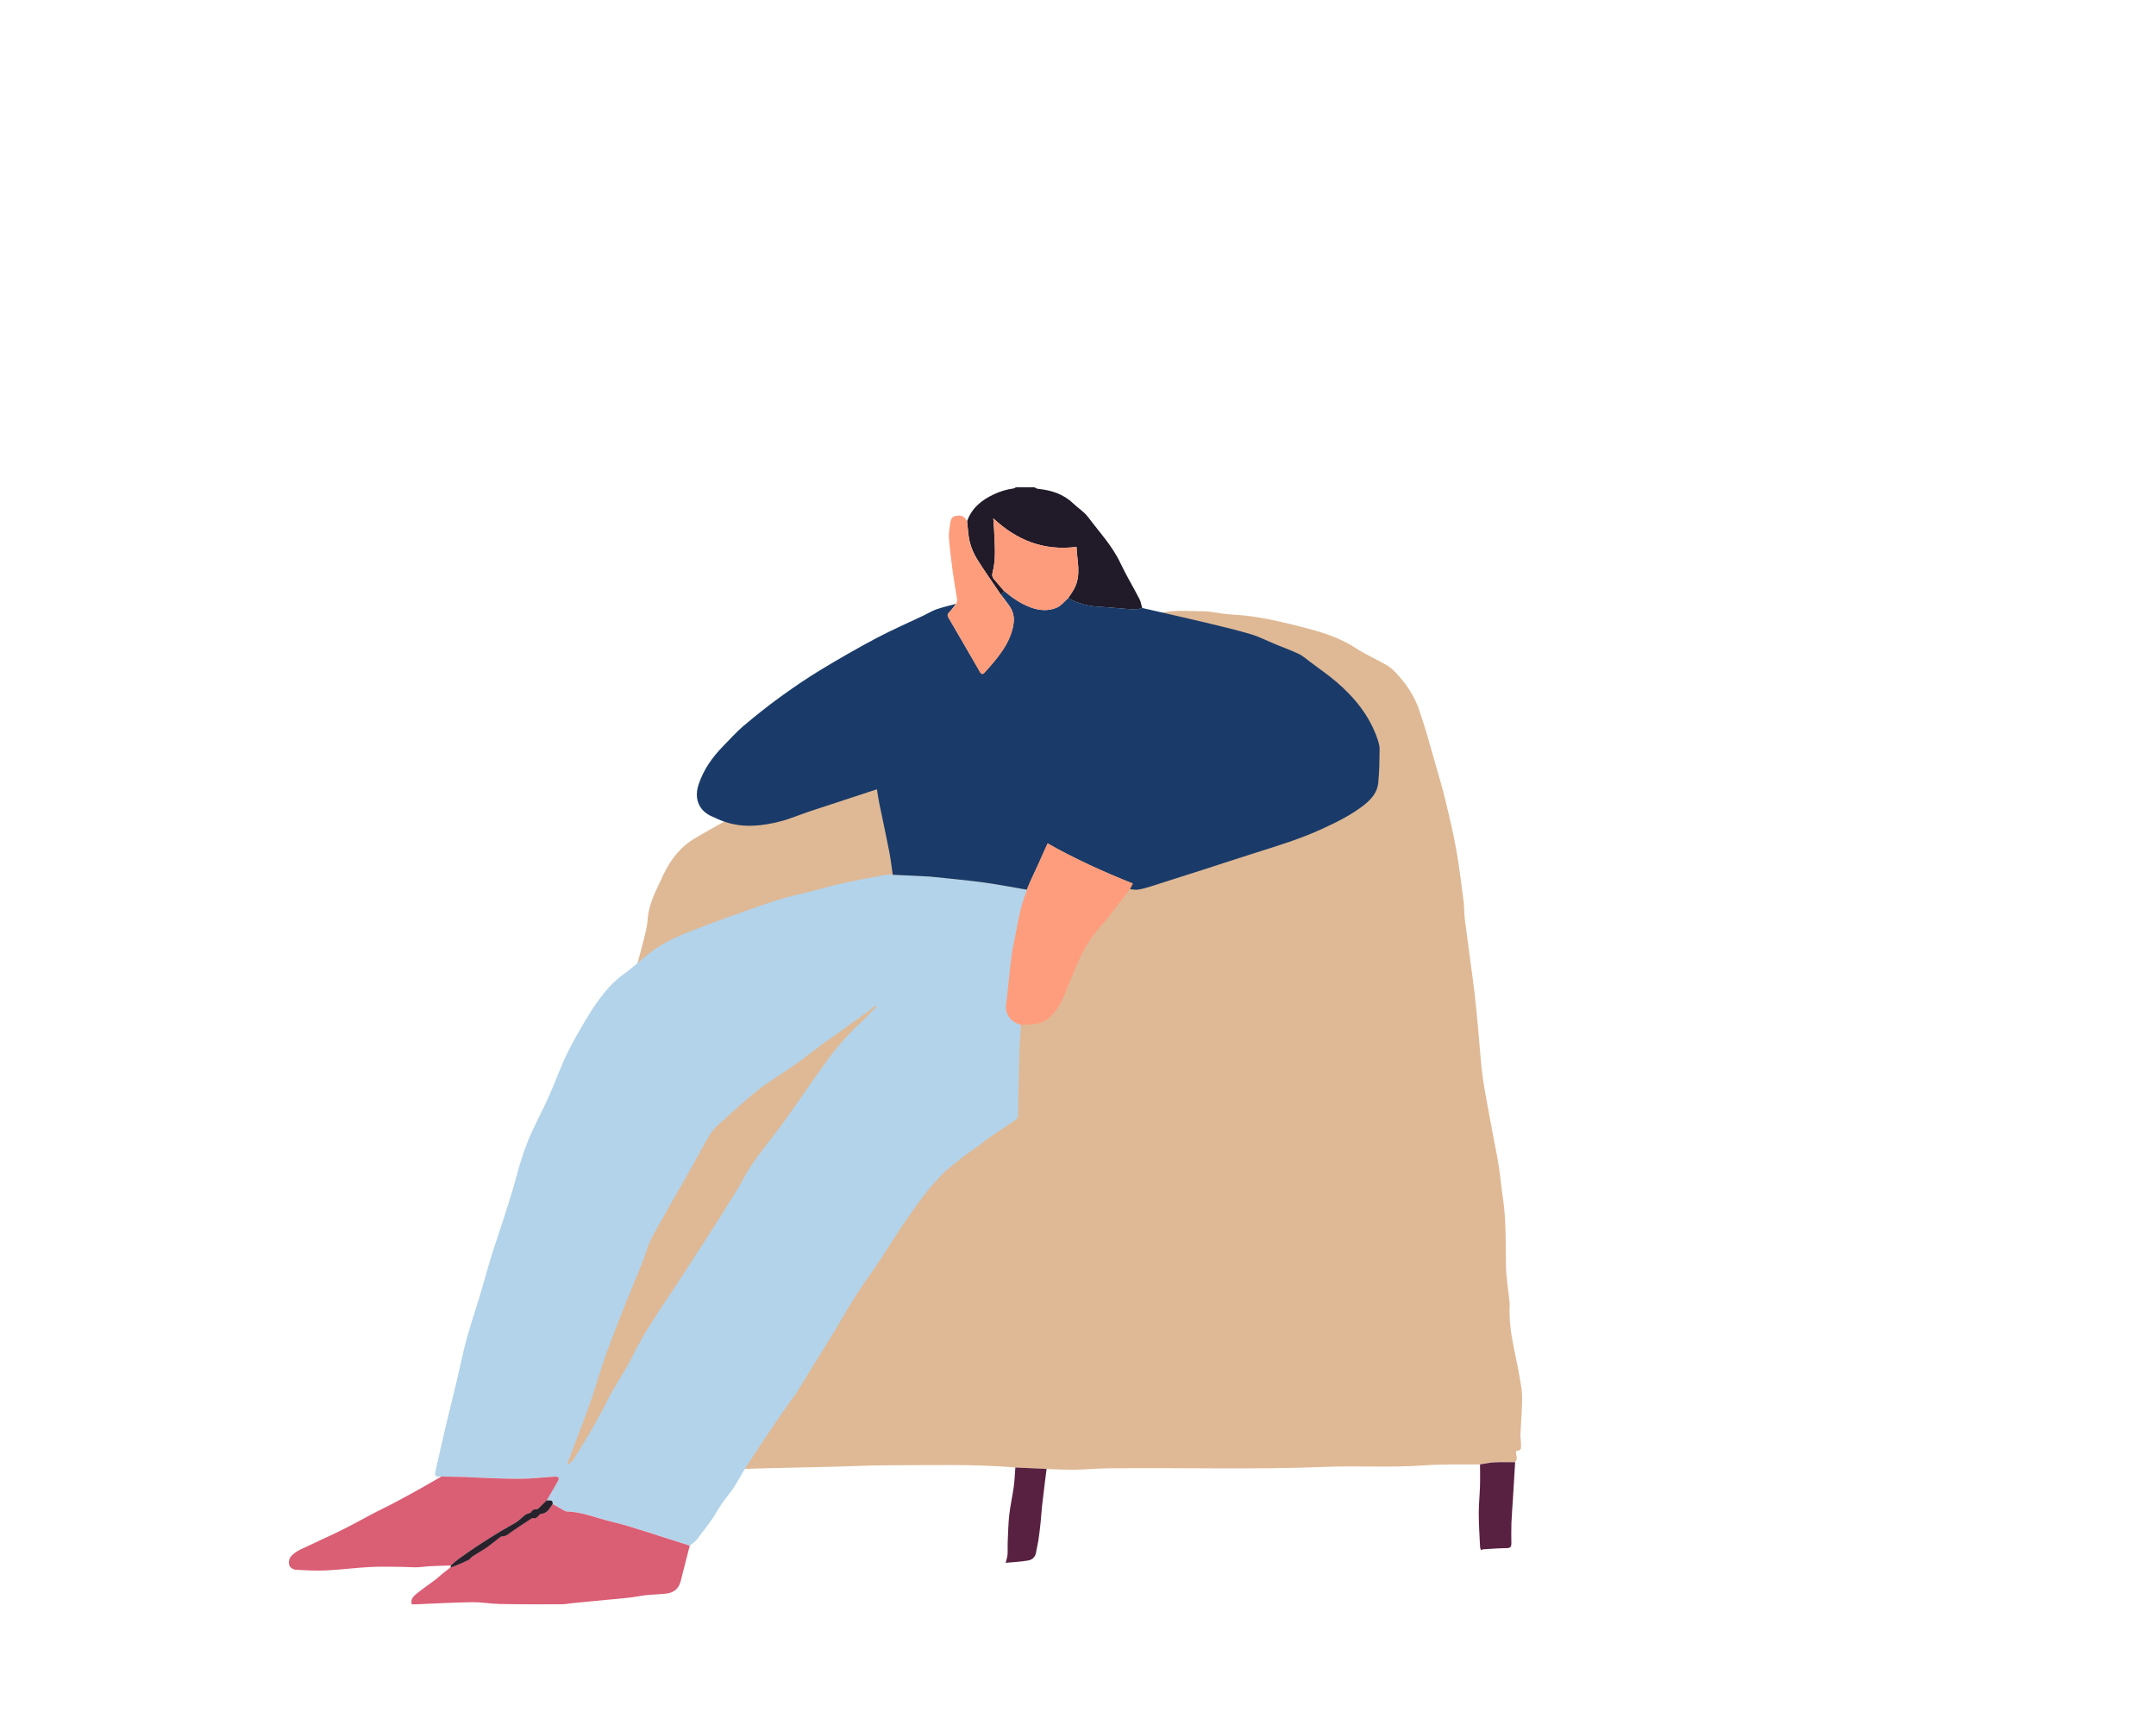 <svg width="500" height="400" viewBox="0 0 500 400" fill="none" xmlns="http://www.w3.org/2000/svg">
<path d="M235.479 340.282C225.711 339.457 215.905 339.777 206.125 339.777C201.789 339.777 197.465 340.011 193.129 340.11C188.153 340.233 183.164 340.332 178.188 340.455C174.123 340.553 170.058 340.701 165.993 340.787C160.08 340.923 154.168 341.095 148.255 341.108C146.099 341.108 143.944 340.701 141.788 340.492C140.359 340.356 138.93 340.171 137.489 340.11C134.989 339.999 132.476 339.962 129.864 339.888C129.901 339.555 129.95 339.112 130.024 338.656C130.591 335.084 131.17 331.511 131.724 327.939C131.786 327.545 131.712 327.126 131.7 326.719C131.687 326.485 131.601 326.251 131.626 326.029C131.921 324.058 132.155 322.063 132.587 320.129C133.067 317.985 133.843 315.903 134.286 313.748C134.619 312.121 134.607 310.421 134.804 308.758C135.099 306.369 135.457 303.991 135.777 301.601C136.097 299.273 136.393 296.945 136.75 294.616C137.662 288.691 138.622 282.778 139.509 276.853C139.94 273.945 140.224 271.026 140.643 268.106C140.95 265.951 141.382 263.819 141.714 261.676C142.084 259.36 142.379 257.019 142.749 254.703C143.106 252.474 143.537 250.256 143.87 248.014C144.141 246.179 144.276 244.331 144.547 242.508C144.929 239.958 145.397 237.408 145.791 234.858C146.223 232.135 146.481 229.364 147.048 226.666C147.676 223.685 148.588 220.765 149.314 217.796C149.672 216.343 150.09 214.877 150.177 213.398C150.398 209.654 152.172 206.451 153.675 203.186C154.907 200.525 156.545 198.012 158.787 196.066C160.019 194.994 161.485 194.181 162.913 193.356C165.192 192.038 167.496 190.744 169.848 189.549C172.09 188.416 174.369 187.344 176.71 186.408C177.978 185.903 179.395 185.792 180.725 185.41C187.044 183.624 193.351 181.801 199.67 179.99C202.048 179.312 204.4 178.549 206.802 177.933C207.714 177.699 208.342 177.267 208.798 176.504C209.808 174.804 210.769 173.079 211.841 171.428C212.912 169.79 214.156 168.25 215.228 166.612C216.226 165.084 217.026 163.421 218.061 161.918C220.155 158.888 222.335 155.919 224.503 152.95C225.058 152.199 225.686 151.496 226.29 150.782C227.608 149.23 229.492 148.602 231.229 147.752C232.67 147.037 234.185 146.421 235.713 145.953C237.216 145.485 238.805 145.3 240.332 144.906C246.035 143.452 251.812 142.701 257.7 142.725C260.878 142.738 264.057 142.541 267.235 142.393C268.048 142.356 268.873 142.22 269.674 142.048C272.778 141.383 275.906 141.74 279.023 141.752C280.797 141.752 282.57 142.196 284.344 142.393C285.921 142.565 287.51 142.59 289.087 142.775C293.891 143.341 298.572 144.524 303.24 145.731C307.145 146.754 310.939 148.01 314.376 150.265C316.728 151.804 319.352 152.925 321.791 154.354C322.629 154.847 323.343 155.611 324.021 156.338C326.238 158.715 328.012 161.438 329.071 164.481C330.598 168.866 331.793 173.362 333.087 177.834C333.85 180.458 334.614 183.094 335.255 185.755C336.141 189.438 337.028 193.134 337.694 196.854C338.42 200.957 338.913 205.108 339.455 209.235C339.615 210.43 339.529 211.649 339.677 212.844C340.145 216.601 340.674 220.346 341.167 224.104C341.438 226.173 341.734 228.23 341.968 230.312C342.276 233.022 342.547 235.745 342.793 238.467C343.064 241.448 343.274 244.442 343.569 247.423C343.754 249.209 344.013 250.983 344.321 252.745C344.924 256.182 345.577 259.619 346.218 263.056C346.673 265.507 347.203 267.946 347.585 270.41C347.967 272.812 348.152 275.251 348.521 277.653C349.334 282.987 349.149 288.346 349.26 293.705C349.309 296.316 349.765 298.903 350.036 301.515C350.073 301.835 350.122 302.168 350.11 302.488C349.95 305.839 350.369 309.116 351.046 312.392C351.724 315.583 352.377 318.786 352.857 322.013C353.091 323.578 352.98 325.204 352.931 326.793C352.869 328.703 352.685 330.612 352.611 332.521C352.574 333.31 352.734 334.098 352.746 334.899C352.783 336.205 352.758 336.205 351.588 336.513C351.477 337.363 352.179 338.287 351.33 339.063C349.704 339.063 348.078 339.013 346.464 339.1C345.368 339.161 344.284 339.408 343.187 339.568C338.79 339.629 334.38 339.494 330.007 339.814C322.481 340.344 314.954 339.839 307.441 340.147C290.503 340.837 273.554 340.258 256.616 340.492C254.177 340.529 251.739 340.763 249.3 340.8C247.095 340.824 244.89 340.701 242.685 340.64C240.307 340.516 237.893 340.405 235.479 340.282Z" fill="#DFB995"/>
<path d="M235.474 340.282C237.888 340.393 240.303 340.516 242.717 340.627C242.606 341.514 242.483 342.401 242.372 343.288C242.138 345.246 241.892 347.193 241.67 349.152C241.522 350.544 241.448 351.936 241.3 353.315C241.152 354.658 240.992 356.013 240.783 357.356C240.647 358.255 240.401 359.142 240.253 360.054C240.081 361.113 239.329 361.692 238.443 361.852C236.792 362.148 235.092 362.209 233.22 362.394C233.417 361.594 233.626 361.039 233.663 360.46C233.725 359.586 233.651 358.686 233.688 357.812C233.786 355.631 233.823 353.438 234.057 351.27C234.291 349.139 234.784 347.033 235.08 344.902C235.301 343.362 235.351 341.822 235.474 340.282Z" fill="#592141"/>
<path d="M343.235 339.568C344.331 339.408 345.415 339.162 346.511 339.1C348.125 339.014 349.751 339.063 351.377 339.063C351.204 341.921 351.044 344.779 350.859 347.637C350.749 349.472 350.588 351.308 350.515 353.143C350.453 354.745 350.49 356.334 350.502 357.935C350.502 358.638 350.28 358.97 349.48 358.983C347.657 359.007 345.846 359.143 344.035 359.254C343.875 359.266 343.715 359.352 343.444 359.438C343.37 359.204 343.259 358.97 343.247 358.736C343.124 356.162 342.951 353.587 342.939 351.012C342.927 348.918 343.161 346.812 343.222 344.705C343.284 342.993 343.235 341.28 343.235 339.568Z" fill="#592141"/>
<path d="M224.282 120.847C225.354 117.829 227.596 115.993 230.404 114.663C231.882 113.961 233.398 113.493 234.999 113.271C235.208 113.246 235.405 113.099 235.615 113C237.031 113 238.448 113 239.865 113C240.16 113.123 240.456 113.333 240.764 113.357C243.819 113.678 246.627 114.552 248.906 116.757C250.002 117.817 251.394 118.642 252.293 119.849C254.917 123.335 257.935 126.538 259.832 130.567C261.175 133.412 262.813 136.11 264.254 138.907C264.587 139.535 264.673 140.299 264.882 141.001C264.316 141.124 263.737 141.383 263.183 141.346C260.374 141.161 257.578 140.841 254.769 140.693C252.256 140.545 249.916 139.929 247.723 138.697C248.179 137.983 248.697 137.305 249.091 136.566C250.84 133.363 249.756 130.025 249.657 126.822C242.02 127.795 235.763 125.257 230.355 120.194C230.417 121.167 230.515 122.128 230.552 123.089C230.663 126.329 231.045 129.569 230.183 132.759C230.022 133.375 230.109 133.843 230.515 134.312C231.303 135.223 232.092 136.147 232.868 137.059C232.634 137.367 232.4 137.662 232.166 137.97C230.306 135.223 228.384 132.513 226.623 129.692C225.871 128.485 225.268 127.117 224.923 125.738C224.516 124.161 224.479 122.485 224.282 120.847Z" fill="#201A29"/>
<path d="M102.352 342.389C100.75 342.401 100.726 342.389 101.083 340.775C101.797 337.56 102.524 334.332 103.276 331.117C104.15 327.434 105.086 323.763 105.961 320.067C106.712 316.914 107.328 313.735 108.178 310.606C109.127 307.145 110.297 303.745 111.332 300.308C112.219 297.339 113.007 294.345 113.918 291.389C114.879 288.297 115.963 285.242 116.936 282.162C117.922 279.046 118.944 275.941 119.769 272.788C120.73 269.129 121.913 265.556 123.502 262.132C124.771 259.409 126.175 256.748 127.394 254.001C128.835 250.774 129.993 247.423 131.533 244.257C133.036 241.165 134.81 238.209 136.584 235.264C137.631 233.527 138.813 231.864 140.082 230.275C141.4 228.625 142.89 227.134 144.652 225.878C146.697 224.436 148.507 222.687 150.478 221.135C153.508 218.733 156.982 217.131 160.579 215.764C162.895 214.889 165.198 213.99 167.526 213.152C171.739 211.649 175.952 210.109 180.214 208.73C182.727 207.917 185.338 207.399 187.913 206.746C190.216 206.155 192.507 205.465 194.835 204.948C198.223 204.196 201.635 203.556 205.035 202.915C205.687 202.792 206.365 202.866 207.042 202.841C209.74 202.977 212.438 203.1 215.135 203.236C215.259 203.236 215.369 203.235 215.493 203.248C218.412 203.543 221.331 203.827 224.238 204.147C226.197 204.369 228.143 204.603 230.077 204.911C232.762 205.342 235.448 205.835 238.133 206.303C238.121 206.451 238.133 206.611 238.084 206.746C236.482 210.541 236.039 214.643 235.164 218.609C234.45 221.862 234.265 225.225 233.859 228.538C233.699 229.844 233.637 231.175 233.403 232.468C232.996 234.673 234.019 236.607 236.113 237.42C236.335 237.506 236.556 237.58 236.778 237.654C236.643 239.884 236.458 242.126 236.396 244.356C236.261 249.111 236.175 253.854 236.113 258.609C236.101 259.36 235.608 259.631 235.127 259.951C233.157 261.294 231.161 262.588 229.203 263.943C228.451 264.46 227.774 265.076 227.035 265.618C225.581 266.677 224.078 267.663 222.674 268.772C221.245 269.893 219.792 271.014 218.523 272.307C217.008 273.835 215.591 275.461 214.285 277.161C212.45 279.575 210.713 282.064 209.013 284.577C207.277 287.164 205.651 289.824 203.926 292.424C202.201 295.023 200.329 297.524 198.654 300.148C196.831 302.993 195.18 305.95 193.431 308.845C191.743 311.604 190.019 314.351 188.319 317.098C187.063 319.131 185.843 321.176 184.587 323.196C184.328 323.615 183.971 323.985 183.688 324.391C182.296 326.362 180.891 328.321 179.536 330.329C177.381 333.532 175.237 336.735 173.143 339.974C172.109 341.576 171.234 343.3 170.187 344.902C169.337 346.195 168.302 347.366 167.428 348.647C166.566 349.903 165.826 351.258 164.964 352.515C164.151 353.698 163.252 354.819 162.39 355.964C162.057 356.408 161.737 356.876 161.343 357.27C160.924 357.689 160.431 358.034 159.975 358.403C158.436 357.911 156.908 357.418 155.368 356.925C152.153 355.903 148.951 354.831 145.711 353.87C143.605 353.242 141.449 352.798 139.343 352.17C136.818 351.419 134.305 350.581 131.632 350.495C131.373 350.482 131.102 350.408 130.88 350.285C129.981 349.792 129.082 349.263 128.195 348.758C128.294 347.575 127.357 348.031 126.803 347.883C127.678 346.38 128.565 344.89 129.427 343.387C129.55 343.165 129.661 342.758 129.538 342.611C129.402 342.438 129.02 342.364 128.749 342.389C125.965 342.549 123.182 342.894 120.41 342.894C116.53 342.906 112.65 342.672 108.769 342.537C108.622 342.537 108.474 342.475 108.338 342.475C106.331 342.45 104.335 342.426 102.352 342.389ZM131.533 339.531C131.57 339.58 131.607 339.629 131.644 339.679C132.087 339.297 132.642 338.989 132.937 338.508C134.329 336.316 135.684 334.098 136.99 331.856C138 330.132 138.961 328.37 139.922 326.596C140.611 325.327 141.19 324.009 141.905 322.753C143.371 320.19 145.058 317.751 146.352 315.103C148.618 310.471 151.365 306.159 154.211 301.897C155.048 300.64 155.91 299.409 156.723 298.152C159.704 293.557 162.698 288.962 165.654 284.343C167.415 281.583 169.152 278.811 170.852 276.027C172.158 273.884 173.242 271.605 174.683 269.572C176.974 266.32 179.524 263.253 181.852 260.038C184.895 255.837 187.777 251.525 190.807 247.3C193.283 243.838 195.932 240.525 199.073 237.63C200.563 236.262 201.93 234.759 203.347 233.318C203.039 233.244 202.83 233.306 202.67 233.429C202.115 233.86 201.61 234.353 201.044 234.759C197.767 237.112 194.466 239.416 191.202 241.781C188.886 243.456 186.656 245.255 184.328 246.906C181.569 248.864 178.613 250.564 175.952 252.646C172.848 255.073 169.965 257.771 167.034 260.407C166.122 261.233 165.198 262.132 164.57 263.179C162.932 265.926 161.466 268.796 159.901 271.58C158.017 274.906 156.034 278.183 154.211 281.546C152.671 284.38 150.811 287.053 149.862 290.206C149.259 292.227 148.36 294.161 147.583 296.132C147.239 297.006 146.869 297.869 146.512 298.743C145.736 300.653 144.947 302.55 144.208 304.472C142.927 307.761 141.609 311.037 140.439 314.364C139.22 317.837 138.209 321.373 137.015 324.859C135.943 327.976 134.724 331.043 133.566 334.135C132.9 335.946 132.211 337.745 131.533 339.531Z" fill="#B2D3EA"/>
<path d="M238.13 206.302C235.445 205.834 232.772 205.341 230.074 204.91C228.14 204.602 226.182 204.368 224.235 204.146C221.328 203.826 218.409 203.543 215.49 203.247C215.379 203.235 215.256 203.235 215.132 203.235C212.435 203.112 209.737 202.976 207.039 202.841C206.768 201.005 206.559 199.157 206.202 197.346C205.475 193.614 204.662 189.906 203.898 186.186C203.689 185.151 203.541 184.104 203.369 183.02C201.952 183.488 200.659 183.931 199.341 184.35C195.51 185.607 191.667 186.851 187.836 188.12C185.545 188.883 183.315 189.857 180.987 190.46C178.917 191.002 176.762 191.384 174.631 191.47C171.674 191.594 168.767 191.052 166.057 189.746C165.503 189.475 164.912 189.265 164.382 188.957C161.882 187.516 161.019 184.917 162.017 181.899C163.163 178.437 165.22 175.555 167.745 172.98C169.285 171.428 170.726 169.765 172.389 168.36C175.136 166.032 177.944 163.79 180.851 161.683C183.906 159.466 187.023 157.335 190.25 155.376C194.524 152.777 198.885 150.289 203.307 147.936C206.842 146.063 210.525 144.474 214.147 142.749C215.157 142.269 216.105 141.665 217.152 141.296C218.643 140.778 220.195 140.434 221.722 140.015C221.193 140.68 220.712 141.382 220.121 141.986C219.727 142.392 219.641 142.676 219.949 143.181C222.4 147.369 224.827 151.582 227.253 155.795C227.598 156.386 227.943 156.386 228.35 155.931C229.101 155.105 229.852 154.268 230.554 153.405C232.649 150.843 234.496 148.207 235.026 144.745C235.285 143.045 234.952 141.752 234.065 140.47C233.461 139.596 232.796 138.783 232.156 137.933C232.39 137.625 232.624 137.329 232.858 137.021C234.693 138.561 236.615 139.916 238.881 140.778C240.975 141.579 243.106 141.752 245.127 140.865C246.112 140.434 246.851 139.423 247.713 138.672C249.906 139.904 252.246 140.52 254.759 140.668C257.568 140.828 260.364 141.148 263.173 141.32C263.727 141.357 264.306 141.099 264.872 140.976C269.603 142.06 274.333 143.119 279.05 144.24C282.709 145.115 286.392 145.977 290.001 147.036C292.046 147.64 293.98 148.65 295.963 149.463C297.7 150.178 299.486 150.818 301.174 151.619C302.11 152.075 302.935 152.789 303.773 153.43C305.867 155.007 308.035 156.497 310.018 158.197C314.206 161.807 317.618 166.007 319.441 171.329C319.712 172.105 319.958 172.931 319.946 173.731C319.921 176.318 319.885 178.918 319.638 181.492C319.441 183.611 318.172 185.2 316.509 186.531C313.492 188.945 310.067 190.62 306.581 192.222C301.531 194.538 296.234 196.152 290.962 197.815C287.119 199.022 283.288 200.303 279.445 201.535C275.244 202.89 271.044 204.233 266.831 205.563C265.882 205.859 264.909 206.142 263.924 206.29C263.308 206.388 262.655 206.228 262.015 206.191C262.249 205.736 262.483 205.28 262.704 204.861C255.917 202.139 249.339 199.182 242.959 195.56C242.786 195.942 242.601 196.324 242.417 196.718C241.801 198.086 241.197 199.465 240.581 200.82C240.039 202.003 239.473 203.161 238.943 204.344C238.672 205.009 238.401 205.662 238.13 206.302Z" fill="#1A3B69"/>
<path d="M128.18 348.77C129.079 349.288 129.966 349.805 130.865 350.298C131.087 350.421 131.37 350.495 131.616 350.507C134.289 350.593 136.79 351.419 139.327 352.183C141.434 352.811 143.602 353.254 145.696 353.883C148.923 354.856 152.138 355.915 155.353 356.938C156.893 357.43 158.42 357.923 159.96 358.416C159.27 361.126 158.556 363.824 157.891 366.534C157.459 368.296 156.363 369.306 154.614 369.515C153.05 369.712 151.473 369.725 149.896 369.885C148.578 370.02 147.285 370.316 145.979 370.464C144.316 370.661 142.641 370.784 140.978 370.944C138.231 371.215 135.484 371.474 132.737 371.745C131.887 371.831 131.037 372.004 130.187 372.004C125.433 372.016 120.678 372.028 115.923 371.942C113.755 371.905 111.587 371.486 109.419 371.523C105.096 371.585 100.772 371.844 96.436 372.016C96.116 372.028 95.808 372.016 95.488 372.016C95.143 370.821 95.894 370.144 96.559 369.601C98.013 368.407 99.577 367.359 101.08 366.226C101.56 365.857 101.991 365.413 102.46 365.031C103.112 364.501 103.79 363.984 104.455 363.467C104.849 363.319 105.243 363.183 105.625 363.023C106.635 362.592 107.67 362.173 108.656 361.693C109 361.52 109.197 361.101 109.53 360.892C110.639 360.178 111.797 359.549 112.868 358.798C113.891 358.096 114.827 357.27 115.825 356.519C116.022 356.371 116.293 356.236 116.539 356.223C117.056 356.211 117.401 356.038 117.845 355.718C119.594 354.437 121.442 353.279 123.252 352.084C123.339 352.022 123.486 351.949 123.56 351.986C124.262 352.269 124.558 351.678 124.977 351.357C125.112 351.259 125.223 351.037 125.346 351.025C126.898 351 127.453 349.793 128.18 348.77Z" fill="#DA5E74"/>
<path d="M102.348 342.389C104.344 342.414 106.339 342.451 108.335 342.488C108.483 342.488 108.63 342.537 108.766 342.549C112.646 342.685 116.526 342.919 120.406 342.907C123.19 342.907 125.962 342.562 128.746 342.401C129.017 342.389 129.398 342.451 129.534 342.623C129.645 342.771 129.546 343.178 129.423 343.399C128.573 344.915 127.674 346.405 126.799 347.896C126.196 348.487 125.605 349.091 124.989 349.67C124.841 349.805 124.619 349.978 124.434 349.965C123.646 349.916 123.276 350.396 123.116 350.741C122.537 350.975 122.106 351.049 121.798 351.283C121.121 351.788 120.542 352.454 119.84 352.909C118.682 353.661 117.45 354.264 116.267 354.979C114.457 356.088 112.646 357.209 110.872 358.367C109.394 359.327 107.965 360.35 106.536 361.372C105.846 361.877 105.218 362.469 104.565 363.011C103.001 363.06 101.437 363.085 99.885 363.171C98.825 363.22 97.778 363.393 96.719 363.43C95.696 363.454 94.662 363.356 93.639 363.343C91.065 363.331 88.49 363.22 85.928 363.356C82.492 363.528 79.067 363.996 75.643 364.156C73.265 364.267 70.863 364.132 68.486 363.984C67.993 363.959 67.279 363.491 67.131 363.06C66.848 362.247 67.02 361.311 67.685 360.683C68.252 360.141 68.917 359.66 69.619 359.327C72.822 357.788 76.086 356.359 79.276 354.782C81.839 353.525 84.315 352.109 86.852 350.791C88.318 350.027 89.821 349.337 91.274 348.561C93.381 347.452 95.462 346.307 97.544 345.149C99.145 344.249 100.747 343.313 102.348 342.389Z" fill="#DA5E74"/>
<path d="M238.129 206.303C238.4 205.662 238.659 205.009 238.954 204.369C239.496 203.186 240.063 202.028 240.593 200.846C241.209 199.478 241.812 198.111 242.428 196.743C242.6 196.349 242.785 195.967 242.97 195.585C249.338 199.207 255.929 202.164 262.716 204.886C262.494 205.317 262.26 205.773 262.026 206.217C260.228 208.545 258.429 210.873 256.618 213.189C255.867 214.138 255.042 215.025 254.278 215.948C252.356 218.264 250.964 220.888 249.782 223.623C248.636 226.272 247.602 228.969 246.456 231.618C245.643 233.478 244.436 235.117 242.871 236.385C242.182 236.952 241.196 237.248 240.285 237.408C239.139 237.617 237.944 237.58 236.762 237.642C236.54 237.568 236.318 237.494 236.097 237.408C234.003 236.595 232.98 234.661 233.387 232.456C233.621 231.162 233.682 229.832 233.842 228.526C234.249 225.212 234.434 221.849 235.148 218.597C236.023 214.63 236.466 210.528 238.067 206.734C238.129 206.611 238.117 206.451 238.129 206.303Z" fill="#FE9D7D"/>
<path d="M232.158 137.971C232.798 138.821 233.463 139.646 234.067 140.508C234.966 141.79 235.286 143.083 235.028 144.783C234.498 148.245 232.65 150.881 230.556 153.443C229.854 154.306 229.09 155.143 228.351 155.969C227.945 156.412 227.6 156.424 227.255 155.833C224.841 151.62 222.402 147.407 219.95 143.219C219.655 142.701 219.741 142.418 220.123 142.024C220.702 141.42 221.195 140.718 221.724 140.053C221.81 139.708 222.008 139.338 221.958 139.006C221.663 136.948 221.268 134.891 220.985 132.834C220.628 130.185 220.295 127.537 220.074 124.876C219.987 123.779 220.172 122.646 220.332 121.537C220.542 120.072 220.837 119.751 221.847 119.603C223.03 119.419 223.634 119.739 224.274 120.872C224.471 122.511 224.508 124.174 224.902 125.763C225.247 127.143 225.851 128.51 226.602 129.717C228.376 132.501 230.31 135.211 232.158 137.971Z" fill="#FD9D7C"/>
<path d="M104.551 363.01C105.204 362.456 105.832 361.865 106.522 361.372C107.951 360.337 109.392 359.327 110.858 358.366C112.632 357.208 114.443 356.087 116.253 354.979C117.424 354.264 118.668 353.648 119.826 352.909C120.528 352.453 121.107 351.788 121.784 351.283C122.092 351.049 122.511 350.975 123.102 350.741C123.262 350.396 123.62 349.916 124.42 349.965C124.593 349.977 124.827 349.817 124.975 349.669C125.59 349.09 126.182 348.487 126.785 347.895C127.34 348.043 128.276 347.575 128.177 348.77C127.463 349.792 126.896 351 125.381 351.049C125.258 351.049 125.147 351.271 125.012 351.381C124.593 351.702 124.297 352.293 123.595 352.01C123.521 351.973 123.373 352.059 123.287 352.108C121.476 353.303 119.629 354.461 117.879 355.742C117.448 356.063 117.091 356.235 116.574 356.247C116.327 356.247 116.056 356.383 115.859 356.543C114.861 357.295 113.925 358.108 112.903 358.822C111.819 359.574 110.661 360.202 109.565 360.916C109.232 361.126 109.035 361.545 108.69 361.717C107.705 362.21 106.682 362.616 105.66 363.047C105.278 363.208 104.884 363.343 104.49 363.491C104.502 363.318 104.527 363.171 104.551 363.01Z" fill="#27222B"/>
<path d="M247.726 138.696C246.876 139.448 246.137 140.458 245.139 140.889C243.107 141.776 240.988 141.591 238.894 140.803C236.627 139.941 234.693 138.585 232.87 137.046C232.082 136.134 231.306 135.21 230.518 134.299C230.111 133.843 230.025 133.362 230.185 132.746C231.047 129.556 230.665 126.304 230.555 123.076C230.518 122.115 230.431 121.154 230.358 120.181C235.765 125.244 242.023 127.782 249.66 126.809C249.771 130.012 250.842 133.35 249.093 136.553C248.699 137.304 248.182 137.994 247.726 138.696Z" fill="#FC9C7C"/>
</svg>
